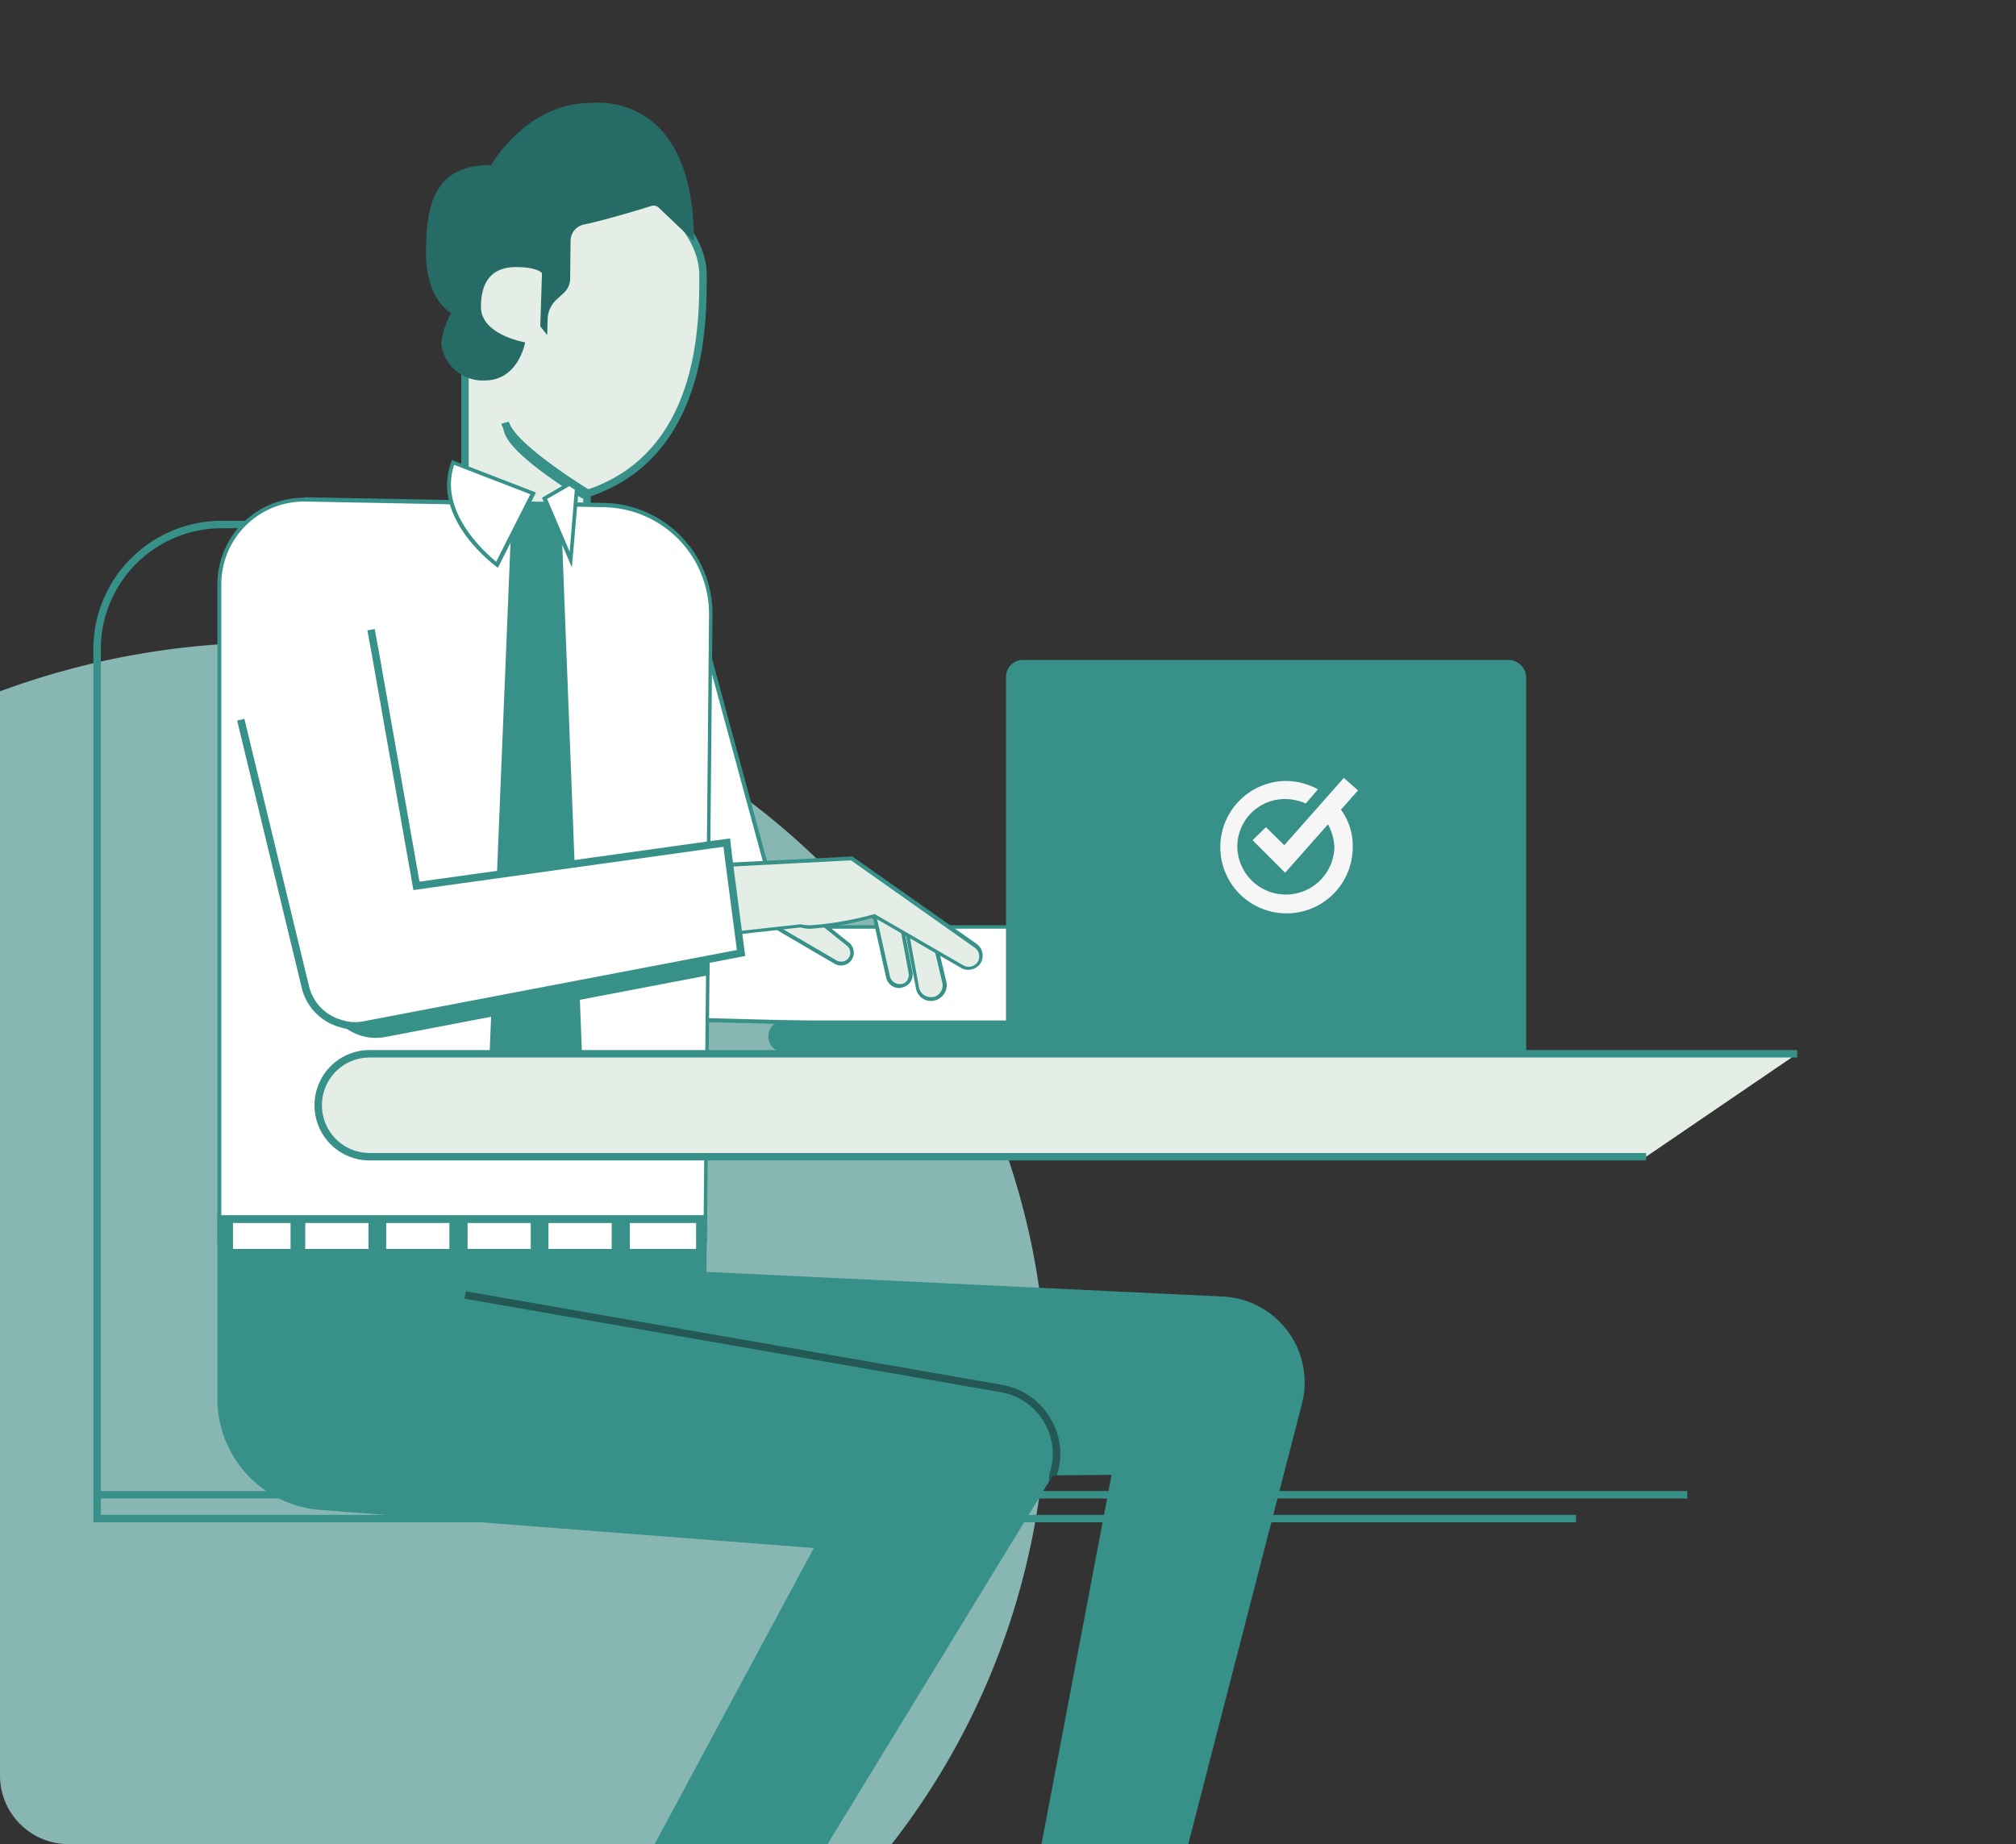 <svg xmlns="http://www.w3.org/2000/svg" xmlns:xlink="http://www.w3.org/1999/xlink" width="235" height="215" viewBox="0 0 235 215">
  <rect x="0" y="0" width="235" height="215" fill="#333333" stroke="none"/>
  <defs>
    <clipPath id="clip-path">
      <rect id="Rectangle_2783" data-name="Rectangle 2783" width="234" height="215" transform="translate(999 1698.195)" fill="#fff" stroke="#707070" stroke-width="1"/>
    </clipPath>
  </defs>
  <g id="Group_6423" data-name="Group 6423" transform="translate(-1182 -879)">
    <path id="Intersection_4" data-name="Intersection 4" d="M-6121-824.1a8,8,0,0,1-8-8V-958.5a92.068,92.068,0,0,1,32-5.692c49.707,0,90,39.174,90,87.5a85.544,85.544,0,0,1-18.068,52.6Z" transform="translate(7311 1918.095)" fill="#88b7b3"/>
    <g id="Mask_Group_34" data-name="Mask Group 34" transform="translate(184 -819.195)" clip-path="url(#clip-path)">
      <g id="illustration" transform="translate(1009.316 1710.158)">
        <line id="Line_490" data-name="Line 490" x2="185.36" transform="translate(0 162.301)" fill="none" stroke="#379189" stroke-width="0.869"/>
        <path id="Path_4387" data-name="Path 4387" d="M28.043,97.5H15.43A14.534,14.534,0,0,0,.9,112.03V213.388H173.293" transform="translate(-0.9 -48.312)" fill="none" stroke="#379189" stroke-width="0.869"/>
        <g id="Group_4991" data-name="Group 4991" transform="translate(69.27 58.723)">
          <path id="Path_4388" data-name="Path 4388" d="M138.7,166.117l.706-46.617,9.737,35.821H194.9l-3.481,12.159Z" transform="translate(-138.448 -117.936)" fill="#fff"/>
          <path id="Path_4389" data-name="Path 4389" d="M139.31,119.528l9.283,34.156.1.3h45.659l-3.33,11.755-52.369-1.362.656-44.852m-.353-3.128-.757,48.434,53.126,1.362,3.582-12.613H149.047L138.957,116.4Z" transform="translate(-138.2 -116.4)" fill="#379189"/>
        </g>
        <g id="Group_4992" data-name="Group 4992" transform="translate(104.738 228.14)">
          <path id="Path_4390" data-name="Path 4390" d="M209,467.432l2.27-14.227,11.15-.5-.706,15.236Z" transform="translate(-208.748 -452.448)" fill="#fff"/>
          <path id="Path_4391" data-name="Path 4391" d="M221.92,452.654l-.706,14.782-12.209-.5,2.169-13.773,10.746-.5m.454-.454-11.553.5L208.5,467.336l13.168.5.706-15.64Z" transform="translate(-208.5 -452.2)" fill="#024b74"/>
        </g>
        <g id="Group_4993" data-name="Group 4993" transform="translate(103.174 249.683)">
          <path id="Path_4392" data-name="Path 4392" d="M248.587,497.473l-43.187-.252V494.9h42.733A7.268,7.268,0,0,1,248.587,497.473Z" transform="translate(-205.4 -494.9)" fill="#024b74"/>
        </g>
        <g id="Group_4994" data-name="Group 4994" transform="translate(48.535 228.695)">
          <path id="Path_4393" data-name="Path 4393" d="M97.7,467.423l5.852-13.723,10.393,1.211-5.852,14.328Z" transform="translate(-97.397 -453.498)" fill="#fff"/>
          <path id="Path_4394" data-name="Path 4394" d="M103.406,453.754l9.939,1.16-5.651,13.874-9.939-1.715,5.651-13.319m-.3-.454-6,14.127,10.847,1.917,6-14.732L103.1,453.3Z" transform="translate(-97.1 -453.3)" fill="#024b74"/>
        </g>
        <g id="Group_4995" data-name="Group 4995" transform="translate(47.626 233.841)">
          <path id="Path_4395" data-name="Path 4395" d="M95.8,481.708V471.466c9.989-.1,13.622-6.1,14.278-7.366l13.017,8.779a13.359,13.359,0,0,0,6.306,2.22l2.825.252a6.9,6.9,0,0,1,6.306,6.609Z" transform="translate(-95.548 -463.797)" fill="#ccdbe3"/>
          <path id="Path_4396" data-name="Path 4396" d="M109.881,464.156l12.815,8.678a14,14,0,0,0,6.407,2.27l2.825.252a6.7,6.7,0,0,1,6.1,6.206L95.7,481.309v-9.788c9.535-.3,13.269-5.752,14.177-7.366m-.151-.656s-3.128,7.467-14.429,7.467v10.7l43.237.252a7.088,7.088,0,0,0-6.508-7.063L129.2,474.6A13.674,13.674,0,0,1,123,472.43l-13.269-8.93Z" transform="translate(-95.3 -463.5)" fill="#024b74"/>
        </g>
        <g id="Group_4996" data-name="Group 4996" transform="translate(47.677 249.683)">
          <path id="Path_4397" data-name="Path 4397" d="M138.587,497.473,95.4,497.221V494.9h42.682A7.3,7.3,0,0,1,138.587,497.473Z" transform="translate(-95.4 -494.9)" fill="#024b74"/>
        </g>
        <path id="Path_4398" data-name="Path 4398" d="M90.592,46.748c.656,2.573,7.921,7.164,9.384,8.072a.694.694,0,0,0,.555.05c13.218-4.642,13.117-19.928,13.117-25.327s-5.9-9.384-5.9-9.384L98.21,19,85.9,31.865V52.954l6.66,10.494,7.568.151V54.821" transform="translate(-43.016 -9.417)" fill="#e4eee7" stroke="#379189" stroke-width="0.869"/>
        <g id="Group_4997" data-name="Group 4997" transform="translate(78.301 94.09)">
          <path id="Path_4399" data-name="Path 4399" d="M165.021,193.1a1.554,1.554,0,0,1-.656-.151l-7.265-4.238,4.036-1.614,4.692,3.784a1.4,1.4,0,0,1,.353,1.614,1.481,1.481,0,0,1-1.16.605Z" transform="translate(-156.596 -186.797)" fill="#e4eee7"/>
          <path id="Path_4400" data-name="Path 4400" d="M160.59,187l4.591,3.683a1.035,1.035,0,0,1-.656,1.867,1.15,1.15,0,0,1-.555-.151l-6.912-4.036L160.59,187m.05-.5-4.541,1.816,7.669,4.49a1.424,1.424,0,0,0,.757.2,1.454,1.454,0,0,0,1.312-.807,1.481,1.481,0,0,0-.4-1.867l-4.793-3.834Z" transform="translate(-156.1 -186.5)" fill="#379189"/>
        </g>
        <g id="Group_4998" data-name="Group 4998" transform="translate(90.208 93.989)">
          <path id="Path_4401" data-name="Path 4401" d="M183.327,195.479a1.4,1.4,0,0,1-1.312-1.059L180.3,186.7l3.027.252,1.312,6.912a1.356,1.356,0,0,1-1.059,1.564.455.455,0,0,1-.252.05Z" transform="translate(-179.997 -186.498)" fill="#e4eee7"/>
          <path id="Path_4402" data-name="Path 4402" d="M180.255,186.8l2.573.2,1.261,6.761a1.257,1.257,0,0,1-.151.858.981.981,0,0,1-.706.454h-.2a1.181,1.181,0,0,1-1.11-.858l-1.665-7.416m-.555-.5,1.766,8.022a1.563,1.563,0,0,0,1.514,1.211.64.64,0,0,0,.3-.05,1.554,1.554,0,0,0,1.261-1.816l-1.362-7.063-3.481-.3Z" transform="translate(-179.7 -186.3)" fill="#379189"/>
        </g>
        <g id="Group_4999" data-name="Group 4999" transform="translate(93.739 94.292)">
          <path id="Path_4403" data-name="Path 4403" d="M190.478,197.538a1.615,1.615,0,0,1-1.564-1.312L187.3,187.7l3.279,1.816,1.463,6.054a1.475,1.475,0,0,1-.2,1.211,1.739,1.739,0,0,1-1.059.706A.64.64,0,0,1,190.478,197.538Z" transform="translate(-186.997 -187.296)" fill="#e4eee7"/>
          <path id="Path_4404" data-name="Path 4404" d="M187.305,187.707l2.775,1.564,1.413,5.953a1.321,1.321,0,0,1-.2,1.059,1.293,1.293,0,0,1-.908.605h-.252a1.4,1.4,0,0,1-1.362-1.11l-1.463-8.072m-.605-.807,1.715,8.98a1.786,1.786,0,0,0,1.766,1.463.985.985,0,0,0,.353-.05,1.822,1.822,0,0,0,1.413-2.22l-1.463-6.155L186.7,186.9Z" transform="translate(-186.7 -186.9)" fill="#379189"/>
        </g>
        <g id="Group_5000" data-name="Group 5000" transform="translate(14.026 46.01)">
          <path id="Path_4405" data-name="Path 4405" d="M29.1,178.225V101.589A9.9,9.9,0,0,1,38.989,91.7h.2L74,92.356a12.761,12.761,0,0,1,12.462,12.815l-.3,28.556-.1,13.42-.3,31.078Z" transform="translate(-28.898 -91.448)" fill="#fff"/>
          <path id="Path_4406" data-name="Path 4406" d="M38.79,91.25V91.7h.2L73.8,92.36a12.457,12.457,0,0,1,12.209,12.562l-.252,26.84v1.715l-.1,11.553V146.9l-.3,30.876h-56.2V101.341A9.635,9.635,0,0,1,38.79,91.7V91.25m0,0a10.088,10.088,0,0,0-10.09,10.09v76.838H85.761l.3-31.331v-1.867l.1-11.553v-1.715l.252-26.84A12.91,12.91,0,0,0,73.753,91.856L38.942,91.2a.185.185,0,0,1-.151.05Z" transform="translate(-28.7 -91.2)" fill="#379189"/>
        </g>
        <path id="Path_4407" data-name="Path 4407" d="M155.132,279.047,133.993,360.93a1.165,1.165,0,0,1-1.413.807l-12.058-3.38a1.142,1.142,0,0,1-.807-1.312l13.218-69.674-6.407.05h-.454l-.454.757L79.808,363.2a1.126,1.126,0,0,1-1.514.4l-11.755-6.357a1.157,1.157,0,0,1-.454-1.564L98.222,295.9l-57.515-4.44A12.99,12.99,0,0,1,28.7,278.492V257.1H85.761l-.05,6.609,60.239,2.876A10.021,10.021,0,0,1,155.132,279.047Z" transform="translate(-14.674 -127.391)" fill="#379189"/>
        <g id="Group_5001" data-name="Group 5001" transform="translate(42.833 138.588)">
          <path id="Path_4408" data-name="Path 4408" d="M154.818,296.192h-.454l-.454.757.05-.908a7.292,7.292,0,0,0-5.651-9.586l-62.51-10.9.151-.858,62.51,10.9a8.169,8.169,0,0,1,5.651,3.935A7.929,7.929,0,0,1,154.818,296.192Z" transform="translate(-85.8 -274.7)" fill="#235854"/>
        </g>
        <g id="Group_5002" data-name="Group 5002" transform="translate(71.339 87.885)">
          <path id="Path_4409" data-name="Path 4409" d="M172.819,187.465a1.158,1.158,0,0,1-.706-.2L161.82,181.31h-.1a38.493,38.493,0,0,1-7.315,1.261,6.127,6.127,0,0,1-1.16-.1h-.05l-8.98,1.009-1.413-5.146,1.614-2.977L159.2,174.6l14.48,10.242a1.431,1.431,0,0,1,.605,1.009,1.477,1.477,0,0,1-.353,1.11A1.431,1.431,0,0,1,172.819,187.465Z" transform="translate(-142.548 -174.398)" fill="#e4eee7"/>
          <path id="Path_4410" data-name="Path 4410" d="M158.848,174.654l14.429,10.191a1.177,1.177,0,0,1,.5.858,1.116,1.116,0,0,1-.3.959,1.263,1.263,0,0,1-.908.4,1.343,1.343,0,0,1-.605-.151l-10.191-5.9-.151-.1-.2.05a37.692,37.692,0,0,1-7.265,1.261,5.95,5.95,0,0,1-1.11-.1h-.2l-8.779.959-1.362-4.894,1.514-2.775,14.631-.757M159,174.2l-14.984.757-1.715,3.128,1.514,5.4,9.132-1.009a4.414,4.414,0,0,0,1.211.151,36.344,36.344,0,0,0,7.366-1.312l10.191,5.9a1.6,1.6,0,0,0,.807.2,1.806,1.806,0,0,0,1.261-.555,1.682,1.682,0,0,0-.3-2.472L159,174.2Z" transform="translate(-142.3 -174.2)" fill="#379189"/>
        </g>
        <path id="Path_4411" data-name="Path 4411" d="M93.976,92.4,91.1,162.73h11.251L99.626,92.4Z" transform="translate(-45.593 -45.785)" fill="#379189"/>
        <g id="Group_5003" data-name="Group 5003" transform="translate(47.344 37.332)">
          <path id="Path_4412" data-name="Path 4412" d="M104.659,82.224l-.2.807a10.88,10.88,0,0,1-1.413-.757l-1.059-.656c-7.215-4.793-7.366-6.559-7.215-7.568l.2-.05c.5,1.968,4.793,5.045,7.467,6.861.353.252.706.454,1.009.656C104.205,81.971,104.659,82.224,104.659,82.224Z" transform="translate(-94.741 -74)" fill="#379189"/>
        </g>
        <g id="Group_5004" data-name="Group 5004" transform="translate(51.864 44.193)">
          <path id="Path_4413" data-name="Path 4413" d="M104.2,89.815l2.977-1.715c.151.1.807.5.807.5l-.706,8.325Z" transform="translate(-103.948 -87.848)" fill="#fff"/>
          <path id="Path_4414" data-name="Path 4414" d="M106.929,88.1c.151.1.252.151.4.252a.382.382,0,0,0,.2.1l-.605,7.315-2.623-6.155,2.623-1.514m0-.5L103.7,89.467l3.481,8.123.807-9.334a12.075,12.075,0,0,1-1.059-.656Z" transform="translate(-103.7 -87.6)" fill="#379189"/>
        </g>
        <path id="Path_4415" data-name="Path 4415" d="M94.8,162.213l-3.683.706v1.867L53.38,172a5.995,5.995,0,0,1-6.962-4.44L38.9,136.482,52.118,127.3l4.793,27.143,2.119-.3.3,1.715,31.885-4.44,2.119-.3Z" transform="translate(-19.728 -63.077)" fill="#379189"/>
        <path id="Path_4416" data-name="Path 4416" d="M49.286,121.8l.5,2.724,4.793,27.143,2.119-.3,32.188-4.49,1.867-.252.2,1.715,1.463,11.15-3.683.706-40.16,7.669a5.363,5.363,0,0,1-2.825-.151,5.835,5.835,0,0,1-4.137-4.339L34.1,132.294" transform="translate(-17.35 -60.352)" fill="#fff" stroke="#379189" stroke-width="0.869"/>
        <path id="Path_4417" data-name="Path 4417" d="M88.453,27.953s-.757,4.44-4.692,4.44a4.857,4.857,0,0,1-5.1-4.44,11.227,11.227,0,0,1,1.16-3.431S76.9,23.059,76.9,17.559s.858-10.292,7.618-10.292c0,0,4.036-7.215,11.553-7.215,0,0,12.058-1.766,12.058,16.094l-4.087-3.885a.877.877,0,0,0-.908-.2c-1.413.454-5.449,1.665-7.87,2.169A1.941,1.941,0,0,0,93.751,16.1l-.05,4.44a2.25,2.25,0,0,1-.757,1.665l-.757.706a3.145,3.145,0,0,0-1.11,2.422l-.05,1.766-.807-1.009.2-6.206s-.5-.706-3.027-.706-4.087,1.362-4.087,4.642S88.453,27.953,88.453,27.953Z" transform="translate(-38.557 -0.005)" fill="#266b66"/>
        <g id="Group_5005" data-name="Group 5005" transform="translate(40.793 41.671)">
          <path id="Path_4418" data-name="Path 4418" d="M87.792,95.057C86.581,94.1,80.477,89,82.646,83.1l9.334,3.633Z" transform="translate(-81.967 -82.848)" fill="#fff"/>
          <path id="Path_4419" data-name="Path 4419" d="M82.585,83.155l8.88,3.431-3.986,7.87c-1.463-1.211-6.71-5.953-4.894-11.3m-.252-.555c-2.775,6.811,5.348,12.562,5.348,12.562l4.44-8.779L82.333,82.6Z" transform="translate(-81.755 -82.6)" fill="#379189"/>
        </g>
        <path id="Path_4420" data-name="Path 4420" d="M95.2,74c.5,1.968,4.793,5.045,7.467,6.861.353.252.706.454,1.009.656.706.454,1.11.706,1.11.706" transform="translate(-47.624 -36.668)" fill="none" stroke="#379189" stroke-width="0.869"/>
        <path id="Path_4421" data-name="Path 4421" d="M224.393,219.8H58a5.986,5.986,0,0,0-6,6h0a5.986,5.986,0,0,0,6,6H206.786" transform="translate(-26.219 -108.91)" fill="#e4eee7" stroke="#379189" stroke-width="0.869"/>
        <rect id="Rectangle_2777" data-name="Rectangle 2777" width="6.71" height="3.027" transform="translate(15.842 130.617)" fill="#fff"/>
        <rect id="Rectangle_2778" data-name="Rectangle 2778" width="7.366" height="3.027" transform="translate(24.267 130.617)" fill="#fff"/>
        <rect id="Rectangle_2779" data-name="Rectangle 2779" width="7.366" height="3.027" transform="translate(33.702 130.617)" fill="#fff"/>
        <rect id="Rectangle_2780" data-name="Rectangle 2780" width="7.366" height="3.027" transform="translate(43.187 130.617)" fill="#fff"/>
        <rect id="Rectangle_2781" data-name="Rectangle 2781" width="7.366" height="3.027" transform="translate(52.621 130.617)" fill="#fff"/>
        <rect id="Rectangle_2782" data-name="Rectangle 2782" width="7.719" height="3.027" transform="translate(62.106 130.617)" fill="#fff"/>
        <path id="Path_4422" data-name="Path 4422" d="M244.341,130.818V174.56H157.867A1.862,1.862,0,0,1,156,172.693h0a1.862,1.862,0,0,1,1.867-1.867H183.7V130.768a1.97,1.97,0,0,1,1.968-1.968h56.708A2.083,2.083,0,0,1,244.341,130.818Z" transform="translate(-77.749 -63.821)" fill="#379189"/>
        <g id="Group_5007" data-name="Group 5007" transform="translate(130.672 79.084)">
          <g id="Group_5006" data-name="Group 5006">
            <path id="Path_4423" data-name="Path 4423" d="M170.122,16.835,168.7,18.423a6.062,6.062,0,0,1,1.556,3.794,5.659,5.659,0,0,1-11.316-.065,5.543,5.543,0,0,1,5.642-5.544,6.012,6.012,0,0,1,2.335.519l1.427-1.654a7.942,7.942,0,0,0-3.7-.973,7.718,7.718,0,1,0,7.749,7.749A7.131,7.131,0,0,0,170.122,16.835Z" transform="translate(-156.697 -14.5)" fill="#f6f6f6"/>
          </g>
        </g>
        <g id="Group_5008" data-name="Group 5008" transform="translate(134.694 78.727)">
          <path id="Path_4424" data-name="Path 4424" d="M172.894,24.457,169.1,20.663l1.556-1.524,2.14,2.108,6.939-7.847,1.654,1.459Z" transform="translate(-169.1 -13.4)" fill="#f6f6f6"/>
        </g>
      </g>
    </g>
  </g>
</svg>
